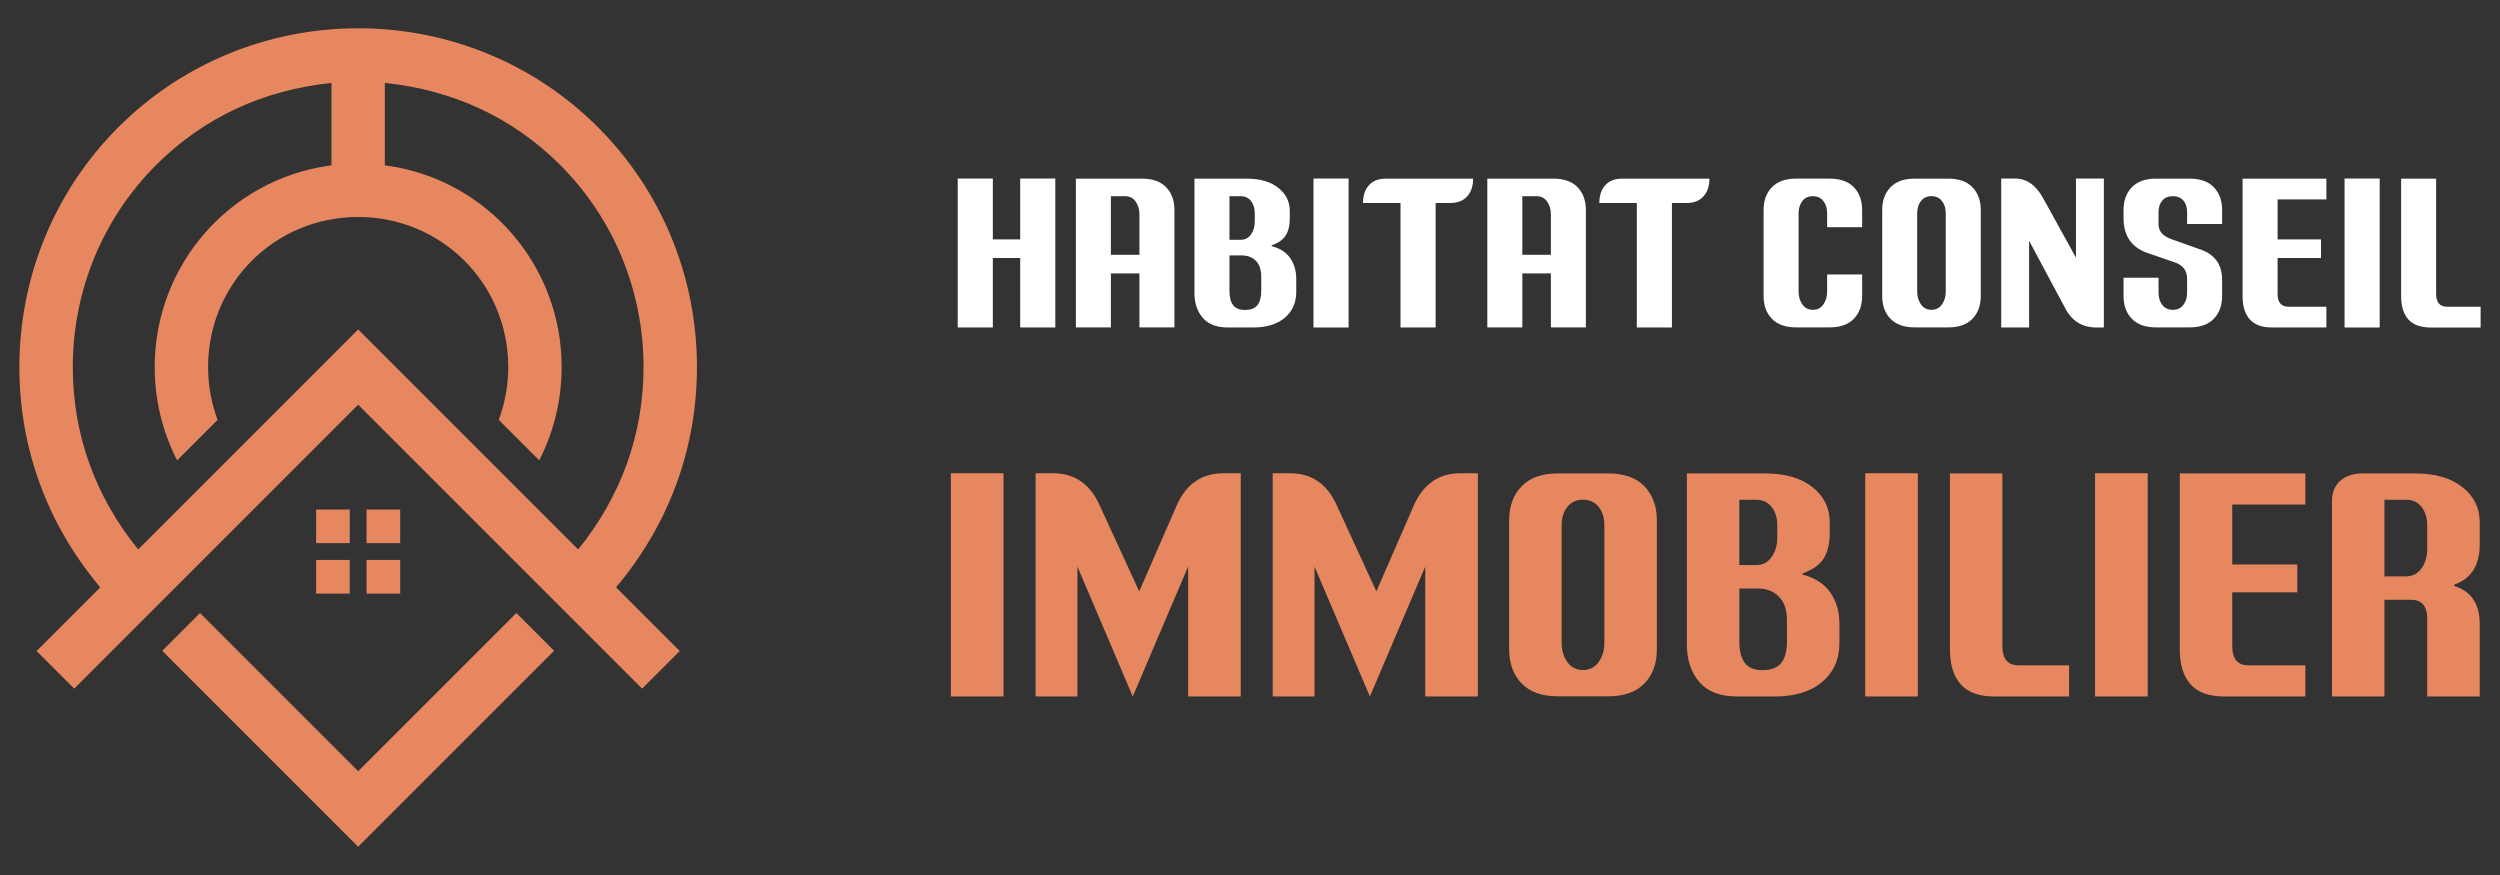 <?xml version="1.0" encoding="utf-8"?>
<!-- Generator: Adobe Illustrator 16.0.0, SVG Export Plug-In . SVG Version: 6.00 Build 0)  -->
<!DOCTYPE svg PUBLIC "-//W3C//DTD SVG 1.1//EN" "http://www.w3.org/Graphics/SVG/1.1/DTD/svg11.dtd">
<svg version="1.1" id="Calque_1" xmlns="http://www.w3.org/2000/svg" xmlns:xlink="http://www.w3.org/1999/xlink" x="0px" y="0px"
	 width="199.975px" height="69.991px" viewBox="0 0 199.975 69.991" enable-background="new 0 0 199.975 69.991"
	 xml:space="preserve">
<rect x="0" y="0" width="199.975" height="69.991" fill="#333333" stroke="none"/>
<path fill-rule="evenodd" clip-rule="evenodd" fill="#E78760" d="M15.998,49.035l-3.021,3.021l15.673,15.673l15.674-15.673
	l-3.021-3.021L28.649,61.687L15.998,49.035z M12.374,29.361c0,2.594,0.611,5.156,1.793,7.461l3.235-3.234
	c-0.5-1.351-0.757-2.785-0.757-4.227c0-6.681,5.335-12.005,12.004-12.005c6.667,0,12.006,5.325,12.006,12.006
	c0,1.44-0.257,2.875-0.759,4.225l3.237,3.235c1.181-2.305,1.793-4.867,1.793-7.46c-0.001-8.133-5.953-14.965-13.938-16.11
	l-0.205-0.029V6.631c5.395,0.566,10.177,2.717,14.028,6.568c4.298,4.297,6.665,10.092,6.665,16.163
	c0,5.429-1.824,10.381-5.229,14.59c-5.862-5.87-11.731-11.733-17.598-17.599c-5.865,5.865-11.736,11.729-17.596,17.599
	c-3.408-4.207-5.231-9.162-5.231-14.59c0-6.071,2.368-11.866,6.665-16.163c3.851-3.851,8.634-6.001,14.027-6.568v6.592l-0.204,0.029
	C18.326,14.397,12.374,21.229,12.374,29.361z M29.322,40.756v2.689h2.69v-2.689H29.322z M32.013,44.791l-2.69-0.001v2.691h2.69
	V44.791z M27.976,47.481V44.79l-2.689,0.001v2.69H27.976z M27.977,43.445l-0.001-2.689h-2.689v2.689H27.977z M51.363,55.083
	l3.009-3.007l-5.093-5.093c4.206-5.006,6.47-11.07,6.47-17.621c0-7.208-2.814-14.083-7.916-19.184
	c-5.101-5.102-11.977-7.917-19.184-7.916c-7.208,0-14.083,2.814-19.183,7.916c-5.102,5.101-7.916,11.976-7.916,19.184
	c0,6.542,2.264,12.623,6.47,17.62l-5.094,5.094l3.008,3.008c7.571-7.572,15.143-15.143,22.714-22.714
	C36.22,39.94,43.792,47.512,51.363,55.083z"/>
<g>
	<g>
		<path fill="#FFFFFF" d="M79.417,20.639v5.557h-2.809V14.28h2.809v4.868h2.188V14.28h2.809v11.916h-2.809v-5.557H79.417z"/>
		<path fill="#FFFFFF" d="M93.943,26.187h-2.8v-4.316H88.86v4.316h-2.8V14.289h5.29c0.844,0,1.488,0.23,1.93,0.689
			c0.442,0.459,0.663,1.065,0.663,1.818V26.187z M91.143,20.38v-3.239c0-0.391-0.101-0.729-0.302-1.017
			c-0.201-0.287-0.479-0.431-0.835-0.431H88.86v4.687H91.143z"/>
		<path fill="#FFFFFF" d="M95.545,14.289h4.17c1.074,0,1.918,0.244,2.533,0.732c0.614,0.488,0.922,1.108,0.922,1.861v0.595
			c0,0.551-0.106,0.999-0.319,1.344s-0.589,0.612-1.129,0.801v0.069c0.667,0.172,1.16,0.491,1.482,0.957
			c0.321,0.465,0.482,1.02,0.482,1.663v1.034c0,0.867-0.308,1.559-0.922,2.076c-0.615,0.517-1.459,0.775-2.533,0.775h-2.007
			c-0.902,0-1.574-0.258-2.017-0.775s-0.663-1.18-0.663-1.99V14.289z M98.345,19.183h0.888c0.355,0,0.635-0.144,0.835-0.431
			c0.201-0.287,0.302-0.626,0.302-1.017v-0.681c0-0.391-0.101-0.715-0.302-0.974c-0.2-0.258-0.479-0.388-0.835-0.388h-0.888V19.183z
			 M100.888,22.138c0-0.563-0.144-0.988-0.432-1.275c-0.287-0.287-0.66-0.431-1.119-0.431h-0.992v2.826
			c0,0.505,0.096,0.888,0.289,1.146c0.193,0.258,0.507,0.388,0.944,0.388c0.471,0,0.807-0.129,1.008-0.388s0.302-0.641,0.302-1.146
			V22.138z"/>
		<path fill="#FFFFFF" d="M105.066,14.28h2.809v11.916h-2.809V14.28z"/>
		<path fill="#FFFFFF" d="M117.834,14.289c0,0.598-0.159,1.071-0.479,1.421c-0.318,0.351-0.76,0.526-1.322,0.526h-1.197v9.959
			h-2.809v-9.959h-2.998c0-0.603,0.159-1.079,0.478-1.426c0.319-0.348,0.76-0.521,1.322-0.521H117.834z"/>
		<path fill="#FFFFFF" d="M126.854,26.187h-2.8v-4.316h-2.283v4.316h-2.8V14.289h5.29c0.844,0,1.487,0.23,1.93,0.689
			s0.663,1.065,0.663,1.818V26.187z M124.055,20.38v-3.239c0-0.391-0.101-0.729-0.302-1.017c-0.201-0.287-0.479-0.431-0.836-0.431
			h-1.146v4.687H124.055z"/>
		<path fill="#FFFFFF" d="M136.736,14.289c0,0.598-0.159,1.071-0.479,1.421c-0.318,0.351-0.76,0.526-1.322,0.526h-1.197v9.959
			h-2.809v-9.959h-2.998c0-0.603,0.159-1.079,0.478-1.426c0.319-0.348,0.76-0.521,1.322-0.521H136.736z"/>
		<path fill="#FFFFFF" d="M146.153,21.957h2.8v1.723c0,0.752-0.221,1.358-0.663,1.818s-1.086,0.689-1.93,0.689h-2.697
			c-0.844,0-1.487-0.229-1.93-0.689s-0.663-1.065-0.663-1.818v-6.884c0-0.752,0.221-1.358,0.663-1.818s1.086-0.689,1.93-0.689h2.697
			c0.844,0,1.487,0.23,1.93,0.689s0.663,1.065,0.663,1.818v1.378h-2.8v-1.12c0-0.391-0.101-0.715-0.302-0.974
			c-0.201-0.258-0.481-0.388-0.84-0.388c-0.359,0-0.639,0.129-0.84,0.388c-0.201,0.259-0.302,0.583-0.302,0.974v6.281
			c0,0.391,0.101,0.729,0.302,1.017s0.48,0.431,0.84,0.431c0.358,0,0.639-0.144,0.84-0.431s0.302-0.626,0.302-1.017V21.957z"/>
		<path fill="#FFFFFF" d="M155.847,14.289c0.844,0,1.487,0.23,1.93,0.689s0.663,1.065,0.663,1.818v6.884
			c0,0.752-0.221,1.358-0.663,1.818s-1.086,0.689-1.93,0.689h-2.697c-0.844,0-1.487-0.229-1.93-0.689s-0.663-1.065-0.663-1.818
			v-6.884c0-0.752,0.221-1.358,0.663-1.818s1.086-0.689,1.93-0.689H155.847z M155.64,23.335v-6.281c0-0.391-0.101-0.715-0.302-0.974
			c-0.201-0.258-0.481-0.388-0.84-0.388c-0.359,0-0.639,0.129-0.84,0.388c-0.201,0.259-0.302,0.583-0.302,0.974v6.281
			c0,0.391,0.101,0.729,0.302,1.017s0.48,0.431,0.84,0.431c0.358,0,0.639-0.144,0.84-0.431S155.64,23.726,155.64,23.335z"/>
		<path fill="#FFFFFF" d="M161.179,14.28c0.931,0,1.684,0.529,2.258,1.585l2.619,4.747V14.28h2.231v11.916h-0.586
			c-1.154,0-1.999-0.531-2.533-1.594l-2.86-5.342v6.936h-2.231V14.28H161.179z"/>
		<path fill="#FFFFFF" d="M169.863,17.459v-0.663c0-0.752,0.221-1.358,0.663-1.818s1.086-0.689,1.93-0.689h2.697
			c0.844,0,1.487,0.23,1.93,0.689s0.663,1.065,0.663,1.818v1.12h-2.8v-0.948c0-0.391-0.101-0.701-0.302-0.931
			c-0.201-0.229-0.481-0.345-0.84-0.345c-0.359,0-0.639,0.115-0.84,0.345c-0.201,0.23-0.302,0.54-0.302,0.931v0.991
			c0,0.534,0.336,0.922,1.008,1.163l2.171,0.775c1.27,0.385,1.904,1.209,1.904,2.473v1.31c0,0.752-0.221,1.358-0.663,1.818
			s-1.086,0.689-1.93,0.689h-2.697c-0.844,0-1.487-0.229-1.93-0.689s-0.663-1.065-0.663-1.818v-1.465h2.8v1.206
			c0,0.391,0.101,0.715,0.302,0.974c0.201,0.259,0.48,0.388,0.84,0.388c0.358,0,0.639-0.129,0.84-0.388
			c0.201-0.258,0.302-0.583,0.302-0.974v-1.12c0-0.649-0.324-1.086-0.974-1.31l-2.206-0.758
			C170.498,19.786,169.863,18.861,169.863,17.459z"/>
		<path fill="#FFFFFF" d="M186.087,14.289v1.663h-3.903v3.196h3.473v1.49h-3.473v2.878c0,0.333,0.072,0.585,0.216,0.758
			s0.358,0.259,0.646,0.259h3.041v1.663h-4.334c-0.81,0-1.407-0.215-1.792-0.646c-0.385-0.431-0.577-1.051-0.577-1.861v-9.399
			H186.087z"/>
		<path fill="#FFFFFF" d="M187.542,14.28h2.809v11.916h-2.809V14.28z"/>
		<path fill="#FFFFFF" d="M194.435,26.196c-0.81,0-1.407-0.215-1.792-0.646c-0.385-0.431-0.577-1.051-0.577-1.861v-9.399h2.8v9.228
			c0,0.333,0.072,0.585,0.216,0.758s0.358,0.259,0.646,0.259h2.696v1.663H194.435z"/>
	</g>
	<g>
		<path fill="#E78760" d="M76.061,37.855h4.208v17.855h-4.208V37.855z"/>
		<path fill="#E78760" d="M99.247,55.711h-4.208V45.318L90.61,55.711l-4.428-10.393v10.393h-3.344V37.855h1.394
			c1.653,0,2.866,0.792,3.641,2.376l3.254,7.074l3.085-7.074c0.774-1.584,1.987-2.376,3.642-2.376h1.393V55.711z"/>
		<path fill="#E78760" d="M118.214,55.711h-4.208V45.318l-4.429,10.393l-4.429-10.393v10.393h-3.344V37.855h1.395
			c1.652,0,2.866,0.792,3.641,2.376l3.254,7.074l3.085-7.074c0.775-1.584,1.988-2.376,3.642-2.376h1.394V55.711z"/>
		<path fill="#E78760" d="M128.646,37.869c1.265,0,2.229,0.344,2.892,1.032s0.994,1.597,0.994,2.725v10.315
			c0,1.127-0.331,2.035-0.994,2.724s-1.627,1.033-2.892,1.033h-4.041c-1.266,0-2.229-0.345-2.893-1.033
			c-0.662-0.688-0.994-1.597-0.994-2.724V41.626c0-1.128,0.332-2.036,0.994-2.725c0.663-0.688,1.627-1.032,2.893-1.032H128.646z
			 M128.335,51.425v-9.412c0-0.585-0.15-1.071-0.451-1.459c-0.302-0.387-0.722-0.581-1.259-0.581c-0.538,0-0.958,0.194-1.259,0.581
			c-0.302,0.388-0.452,0.874-0.452,1.459v9.412c0,0.585,0.15,1.093,0.452,1.523c0.301,0.431,0.721,0.646,1.259,0.646
			c0.537,0,0.957-0.215,1.259-0.646C128.185,52.518,128.335,52.01,128.335,51.425z"/>
		<path fill="#E78760" d="M134.933,37.869h6.249c1.609,0,2.875,0.365,3.796,1.097s1.381,1.661,1.381,2.789v0.891
			c0,0.826-0.159,1.497-0.478,2.014s-0.882,0.917-1.691,1.201v0.104c0.999,0.258,1.739,0.735,2.221,1.433
			c0.482,0.697,0.724,1.528,0.724,2.492v1.549c0,1.3-0.461,2.337-1.382,3.111s-2.187,1.162-3.796,1.162h-3.008
			c-1.352,0-2.358-0.388-3.021-1.162c-0.662-0.774-0.994-1.769-0.994-2.982V37.869z M139.129,45.202h1.33
			c0.533,0,0.95-0.216,1.252-0.646c0.302-0.431,0.452-0.938,0.452-1.523v-1.021c0-0.585-0.15-1.071-0.452-1.459
			c-0.302-0.387-0.719-0.581-1.252-0.581h-1.33V45.202z M142.938,49.63c0-0.843-0.215-1.48-0.646-1.91
			c-0.431-0.431-0.99-0.646-1.679-0.646h-1.484v4.234c0,0.758,0.145,1.33,0.433,1.717c0.288,0.388,0.76,0.581,1.414,0.581
			c0.705,0,1.209-0.193,1.51-0.581c0.302-0.387,0.452-0.959,0.452-1.717V49.63z"/>
		<path fill="#E78760" d="M149.199,37.855h4.209v17.855h-4.209V37.855z"/>
		<path fill="#E78760" d="M159.527,55.711c-1.214,0-2.109-0.323-2.686-0.969c-0.577-0.646-0.865-1.574-0.865-2.788V37.869h4.196
			v13.826c0,0.5,0.107,0.878,0.322,1.137c0.216,0.258,0.538,0.387,0.969,0.387h4.041v2.492H159.527z"/>
		<path fill="#E78760" d="M167.584,37.855h4.209v17.855h-4.209V37.855z"/>
		<path fill="#E78760" d="M184.406,37.869v2.491h-5.849v4.79h5.203v2.233h-5.203v4.312c0,0.5,0.107,0.878,0.322,1.137
			c0.216,0.258,0.538,0.387,0.969,0.387h4.558v2.492h-6.494c-1.214,0-2.109-0.323-2.686-0.969c-0.577-0.646-0.865-1.574-0.865-2.788
			V37.869H184.406z"/>
		<path fill="#E78760" d="M196.31,46.867c1.36,0.431,2.04,1.438,2.04,3.021v5.822h-4.196v-6.21c0-0.499-0.107-0.878-0.322-1.136
			c-0.215-0.259-0.538-0.388-0.969-0.388h-2.13v7.733h-4.196V40.076c0-0.697,0.224-1.239,0.672-1.627
			c0.447-0.387,1.046-0.58,1.794-0.58h4.171c1.609,0,2.874,0.365,3.795,1.097s1.382,1.661,1.382,2.789v1.794
			c0,1.67-0.68,2.742-2.04,3.215V46.867z M190.732,46.105h1.717c0.534,0,0.951-0.215,1.253-0.646
			c0.301-0.431,0.451-0.938,0.451-1.523v-1.924c0-0.585-0.15-1.071-0.451-1.459c-0.302-0.387-0.719-0.581-1.253-0.581h-1.717V46.105
			z"/>
	</g>
</g>
</svg>
